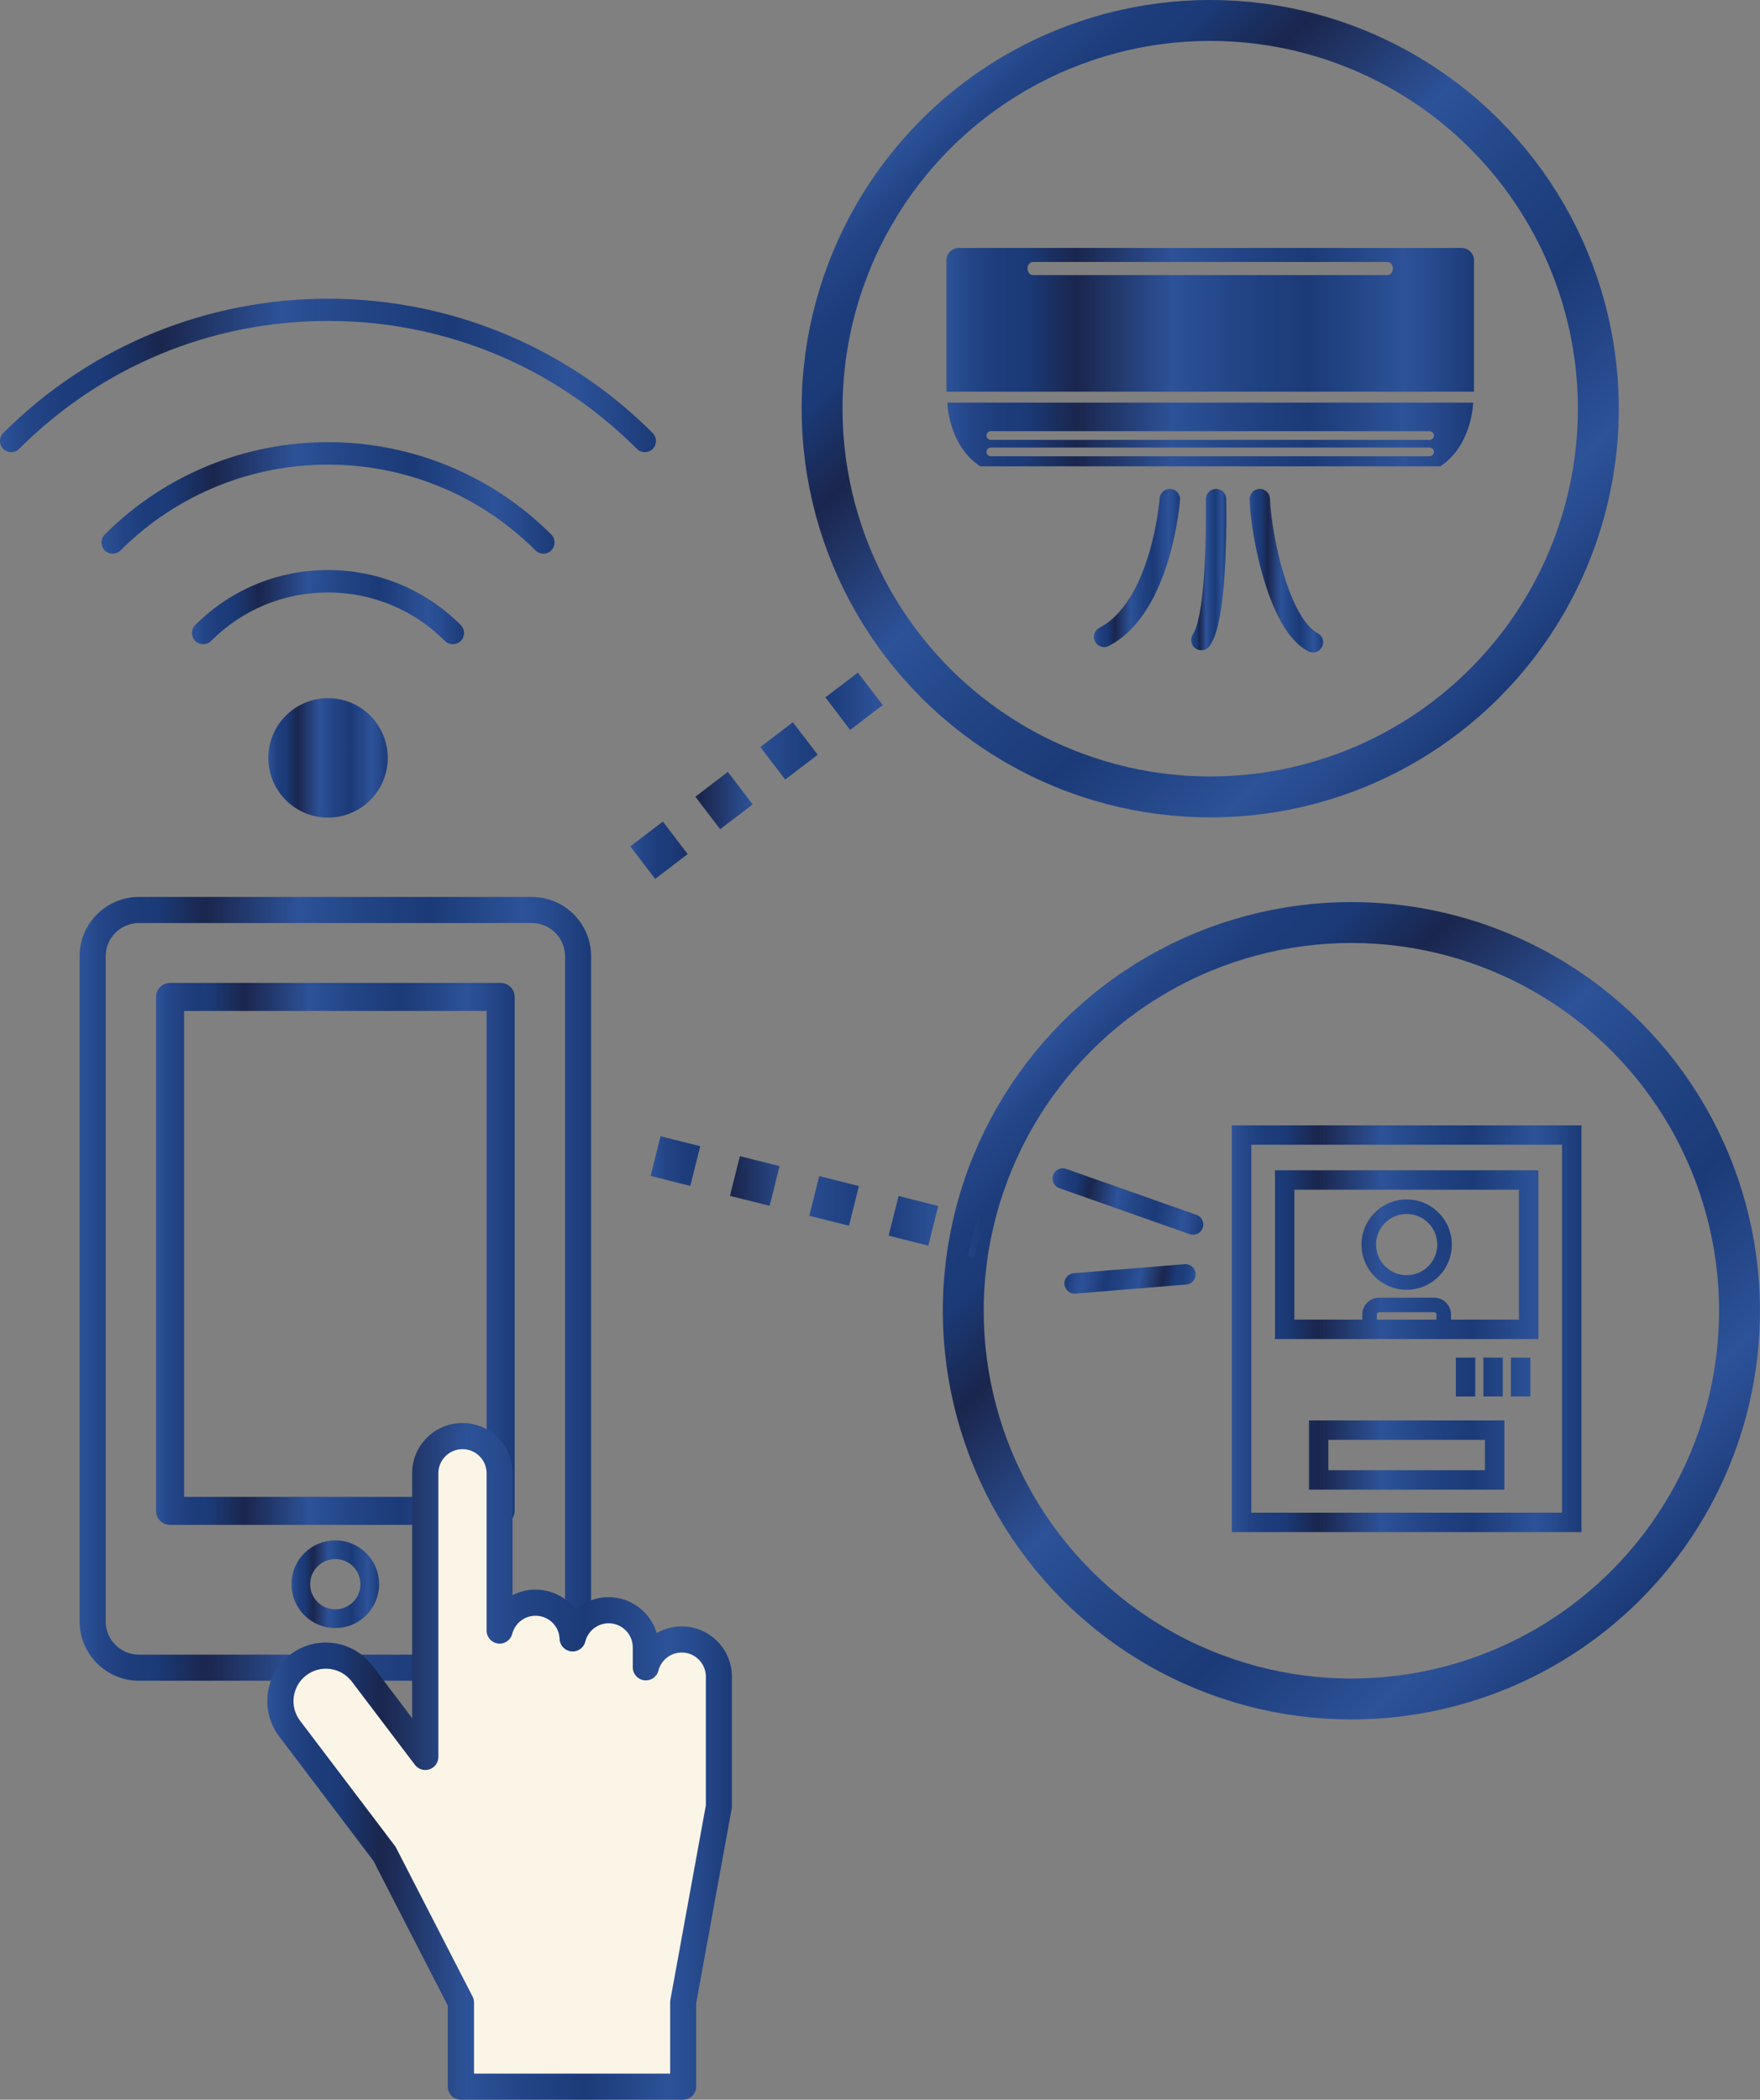 <?xml version="1.0" encoding="UTF-8"?>
<svg id="_レイヤー_2" data-name="レイヤー 2" xmlns="http://www.w3.org/2000/svg" xmlns:xlink="http://www.w3.org/1999/xlink" viewBox="0 0 47.161 56.246">
  <rect x="0" y="0" width="47.161" height="56.246" fill="#808080" stroke="none"/>
  <defs>
    <linearGradient id="_チーク_12" data-name="チーク 12" x1="28.471" y1="27.37" x2="43.954" y2="42.854" gradientUnits="userSpaceOnUse">
      <stop offset="0" stop-color="#2d5298"/>
      <stop offset=".046" stop-color="#234587"/>
      <stop offset=".099" stop-color="#1d3c7b"/>
      <stop offset=".152" stop-color="#1b3a77"/>
      <stop offset=".247" stop-color="#1a264d"/>
      <stop offset=".427" stop-color="#2d5298"/>
      <stop offset=".558" stop-color="#224485"/>
      <stop offset=".685" stop-color="#1b3a77"/>
      <stop offset=".865" stop-color="#2d5298"/>
      <stop offset=".917" stop-color="#284b8f"/>
      <stop offset="1" stop-color="#1b3a77"/>
    </linearGradient>
    <linearGradient id="_チーク_12-2" data-name="チーク 12" x1="33.009" y1="35.593" x2="42.377" y2="35.593" xlink:href="#_チーク_12"/>
    <linearGradient id="_チーク_12-3" data-name="チーク 12" x1="24.387" y1="-26.811" x2="28.573" y2="-26.811" gradientTransform="translate(-.01 54.678) rotate(8.709)" xlink:href="#_チーク_12"/>
    <linearGradient id="_チーク_12-4" data-name="チーク 12" x1="-746.622" y1="-24.771" x2="-743.177" y2="-24.771" gradientTransform="translate(-709.781 -54.049) rotate(-171.291) scale(1 -1)" xlink:href="#_チーク_12"/>
    <linearGradient id="_チーク_12-5" data-name="チーク 12" x1="24.688" y1="3.207" x2="40.171" y2="18.69" xlink:href="#_チーク_12"/>
    <linearGradient id="_チーク_12-6" data-name="チーク 12" x1="25.383" y1="11.639" x2="39.475" y2="11.639" xlink:href="#_チーク_12"/>
    <linearGradient id="_チーク_12-7" data-name="チーク 12" x1="25.362" y1="8.568" x2="39.497" y2="8.568" xlink:href="#_チーク_12"/>
    <linearGradient id="_チーク_12-8" data-name="チーク 12" x1="29.312" y1="15.216" x2="31.621" y2="15.216" xlink:href="#_チーク_12"/>
    <linearGradient id="_チーク_12-9" data-name="チーク 12" x1="31.917" y1="15.258" x2="32.863" y2="15.258" xlink:href="#_チーク_12"/>
    <linearGradient id="_チーク_12-10" data-name="チーク 12" x1="33.483" y1="15.288" x2="35.454" y2="15.288" xlink:href="#_チーク_12"/>
    <linearGradient id="_チーク_12-11" data-name="チーク 12" x1="7.19" y1="20.302" x2="10.39" y2="20.302" xlink:href="#_チーク_12"/>
    <linearGradient id="_チーク_12-12" data-name="チーク 12" x1="5.143" y1="16.263" x2="12.436" y2="16.263" xlink:href="#_チーク_12"/>
    <linearGradient id="_チーク_12-13" data-name="チーク 12" x1="2.719" y1="13.339" x2="14.86" y2="13.339" xlink:href="#_チーク_12"/>
    <linearGradient id="_チーク_12-14" data-name="チーク 12" x1="0" y1="10.057" x2="17.579" y2="10.057" xlink:href="#_チーク_12"/>
    <linearGradient id="_チーク_12-15" data-name="チーク 12" x1="2.132" y1="34.525" x2="15.839" y2="34.525" xlink:href="#_チーク_12"/>
    <linearGradient id="_チーク_12-16" data-name="チーク 12" x1="4.181" y1="33.588" x2="13.79" y2="33.588" xlink:href="#_チーク_12"/>
    <linearGradient id="_チーク_12-17" data-name="チーク 12" x1="7.811" y1="42.437" x2="10.16" y2="42.437" xlink:href="#_チーク_12"/>
    <linearGradient id="_チーク_12-18" data-name="チーク 12" x1="7.162" y1="47.183" x2="19.612" y2="47.183" xlink:href="#_チーク_12"/>
    <linearGradient id="_チーク_12-19" data-name="チーク 12" x1="16.891" y1="20.454" x2="24.507" y2="20.454" xlink:href="#_チーク_12"/>
    <linearGradient id="_チーク_12-20" data-name="チーク 12" x1="17.434" y1="32.057" x2="26.373" y2="32.057" xlink:href="#_チーク_12"/>
  </defs>
  <g id="_テキスト画像図" data-name="テキスト画像図">
    <g>
      <g>
        <circle cx="36.212" cy="35.112" r="10.4" style="fill: none; stroke: url(#_チーク_12); stroke-miterlimit: 10; stroke-width: 1.096px;"/>
        <path d="m33.529,30.665h8.327v9.856h-8.327v-9.856h0Zm8.847,10.116v-10.636h-9.368v10.897h9.368v-.26h0Zm-3.885-5.432h-1.596v-.135c0-.034.028-.063.063-.063h1.471c.035,0,.063.028.063.063v.135h0Zm-3.807-3.48h6.017v3.48h-1.82v-.135c0-.25-.203-.453-.453-.453h-1.471c-.25,0-.453.203-.453.453v.135h-1.82v-3.48h0Zm-.52-.52v4.521h7.058v-4.521h-7.058Zm1.431,7.221h4.196v.813h-4.196v-.813h0Zm-.52,1.334h5.237v-1.854h-5.237v1.854h0Zm5.412-2.496h.52v-1.041h-.52v1.041h0Zm-.738-1.041v1.041h.52v-1.041h-.52Zm-.738,0v1.041h.52v-1.041h-.52Zm-1.318-3.847c.453,0,.819.367.82.82,0,.452-.367.819-.82.82-.453,0-.819-.367-.82-.82,0-.453.367-.819.82-.82h0Zm0,2.03c.668,0,1.21-.542,1.21-1.21,0-.668-.542-1.21-1.21-1.21-.668,0-1.21.542-1.21,1.21,0,.668.542,1.21,1.21,1.21h0Z" style="fill: url(#_チーク_12-2);"/>
        <line x1="28.478" y1="31.57" x2="31.969" y2="32.801" style="fill: none; stroke: url(#_チーク_12-3); stroke-linecap: round; stroke-linejoin: round; stroke-width: .548px;"/>
        <line x1="31.765" y1="34.137" x2="28.797" y2="34.379" style="fill: none; stroke: url(#_チーク_12-4); stroke-linecap: round; stroke-linejoin: round; stroke-width: .548px;"/>
      </g>
      <g>
        <circle cx="32.429" cy="10.948" r="10.4" style="fill: none; stroke: url(#_チーク_12-5); stroke-miterlimit: 10; stroke-width: 1.096px;"/>
        <g>
          <path d="m38.424,11.667c0,.064-.052.117-.117.117h-11.756c-.065,0-.117-.052-.117-.117s.052-.117.117-.117h11.756c.064,0,.117.052.117.117h0Zm-.117.556h-11.756c-.065,0-.117-.053-.117-.117s.052-.117.117-.117h11.756c.064,0,.117.052.117.117s-.052.117-.117.117h0Zm-12.924-1.437s.025,1.137.881,1.706h12.331c.856-.569.881-1.706.881-1.706h-14.093Z" style="fill: url(#_チーク_12-6);"/>
          <path d="m37.183,7.368h-9.507c-.078,0-.142-.078-.142-.175s.064-.175.142-.175h9.507c.078,0,.142.078.142.175s-.063.175-.142.175h0Zm1.983-.726h-13.473c-.182,0-.331.149-.331.331v3.519h14.135v-3.519c0-.182-.149-.331-.331-.331h0Z" style="fill: url(#_チーク_12-7);"/>
        </g>
        <path d="m31.347,13.371s-.213,2.885-1.761,3.689" style="fill: none; stroke: url(#_チーク_12-8); stroke-linecap: round; stroke-linejoin: round; stroke-width: .548px;"/>
        <path d="m32.585,13.371s.066,3.133-.394,3.773" style="fill: none; stroke: url(#_チーク_12-9); stroke-linecap: round; stroke-linejoin: round; stroke-width: .548px;"/>
        <path d="m33.757,13.371c.033.945.499,3.35,1.424,3.833" style="fill: none; stroke: url(#_チーク_12-10); stroke-linecap: round; stroke-linejoin: round; stroke-width: .548px;"/>
      </g>
      <g>
        <g>
          <circle cx="8.79" cy="20.302" r="1.6" style="fill: url(#_チーク_12-11);"/>
          <path d="m12.135,17.257c-.077,0-.154-.029-.213-.088-.837-.837-1.95-1.298-3.133-1.298s-2.296.461-3.133,1.298c-.117.117-.308.117-.425,0s-.117-.308,0-.425c.95-.951,2.214-1.474,3.558-1.474s2.608.523,3.558,1.474c.117.117.117.308,0,.425-.059.059-.136.088-.213.088Z" style="fill: url(#_チーク_12-12);"/>
          <path d="m14.56,14.832c-.077,0-.154-.029-.213-.088-3.064-3.064-8.05-3.064-11.115,0-.117.117-.308.117-.425,0-.117-.117-.117-.308,0-.425,3.299-3.299,8.666-3.299,11.965,0,.117.117.117.308,0,.425-.059.059-.136.088-.213.088Z" style="fill: url(#_チーク_12-13);"/>
          <path d="m17.279,12.113c-.077,0-.154-.029-.213-.088-2.211-2.211-5.15-3.428-8.277-3.428s-6.066,1.218-8.277,3.428c-.117.117-.308.117-.425,0-.117-.117-.117-.308,0-.425,4.798-4.798,12.605-4.798,17.403,0,.117.117.117.308,0,.425-.059.059-.136.088-.213.088Z" style="fill: url(#_チーク_12-14);"/>
        </g>
        <g>
          <g>
            <path d="m14.249,45.022H3.722c-.876,0-1.589-.713-1.589-1.59v-17.816c0-.876.713-1.589,1.589-1.589h10.528c.876,0,1.589.713,1.589,1.589v17.816c0,.876-.713,1.59-1.589,1.59ZM3.722,24.726c-.491,0-.891.4-.891.891v17.816c0,.491.4.891.891.891h10.528c.491,0,.891-.4.891-.891v-17.816c0-.491-.4-.891-.891-.891H3.722Z" style="fill: url(#_チーク_12-15);"/>
            <rect x="4.557" y="26.705" width="8.858" height="13.767" style="fill: none; stroke: url(#_チーク_12-16); stroke-linecap: round; stroke-linejoin: round; stroke-width: .751px;"/>
            <circle cx="8.985" cy="42.437" r=".924" style="fill: none; stroke: url(#_チーク_12-17); stroke-miterlimit: 10; stroke-width: .501px;"/>
          </g>
          <g>
            <path d="m18.306,55.896v-2.259l.957-5.245v-3.479c0-.55-.446-.996-.996-.996-.464,0-.852.318-.963.747v-.534c0-.55-.446-.996-.996-.996h0c-.467,0-.857.321-.965.755-.021-.532-.457-.957-.994-.957-.464,0-.852.318-.963.747v-4.214c0-.55-.446-.996-.996-.996s-.996.446-.996.996v7.6l-1.692-2.232c-.407-.536-1.171-.642-1.707-.235h0c-.536.407-.642,1.171-.235,1.707l2.542,3.354,2.048,3.983v2.255h5.957Z" style="fill: #fbf5e7;"/>
            <path d="m18.306,56.246h-5.957c-.193,0-.349-.156-.349-.349v-2.171l-1.995-3.881-2.524-3.33c-.253-.334-.361-.746-.304-1.161.057-.415.272-.783.606-1.036.689-.522,1.675-.387,2.197.302l1.064,1.404v-6.56c0-.742.604-1.345,1.345-1.345s1.345.604,1.345,1.345v3.266c.185-.095.395-.148.614-.148.439,0,.829.209,1.074.534.238-.209.55-.332.885-.332.609,0,1.124.406,1.29.962.199-.114.428-.179.669-.179.742,0,1.345.603,1.345,1.345v3.479c0,.021-.002.042-.006.063l-.951,5.214v2.228c0,.193-.156.349-.349.349Zm-5.607-.699h5.258v-1.91c0-.021.002-.042.006-.063l.951-5.214v-3.447c0-.356-.29-.646-.646-.646-.294,0-.551.199-.625.485-.044.17-.207.281-.382.259-.175-.022-.305-.171-.305-.347v-.534c0-.356-.29-.646-.646-.646-.297,0-.554.201-.626.49-.042.169-.202.281-.375.263-.173-.018-.307-.16-.313-.334-.013-.348-.297-.621-.645-.621-.294,0-.551.199-.625.485-.044.17-.208.282-.382.259-.175-.022-.305-.171-.305-.347v-4.214c0-.356-.29-.646-.646-.646s-.646.29-.646.646v7.6c0,.15-.096.283-.238.331-.142.048-.299,0-.39-.12l-1.692-2.232c-.29-.382-.836-.457-1.218-.168-.185.14-.304.344-.336.574-.032.23.028.459.168.644l2.542,3.354c.012.016.023.033.032.051l2.048,3.983c.025.049.039.104.039.16v1.906Z" style="fill: url(#_チーク_12-18);"/>
          </g>
        </g>
      </g>
      <line x1="17.223" y1="23.108" x2="24.174" y2="17.8" style="fill: none; stroke: url(#_チーク_12-19); stroke-dasharray: 0 0 1.096 1.096; stroke-linejoin: round; stroke-width: 1.096px;"/>
      <line x1="17.567" y1="30.969" x2="26.24" y2="33.145" style="fill: none; stroke: url(#_チーク_12-20); stroke-dasharray: 0 0 1.096 1.096; stroke-linejoin: round; stroke-width: 1.096px;"/>
    </g>
  </g>
</svg>